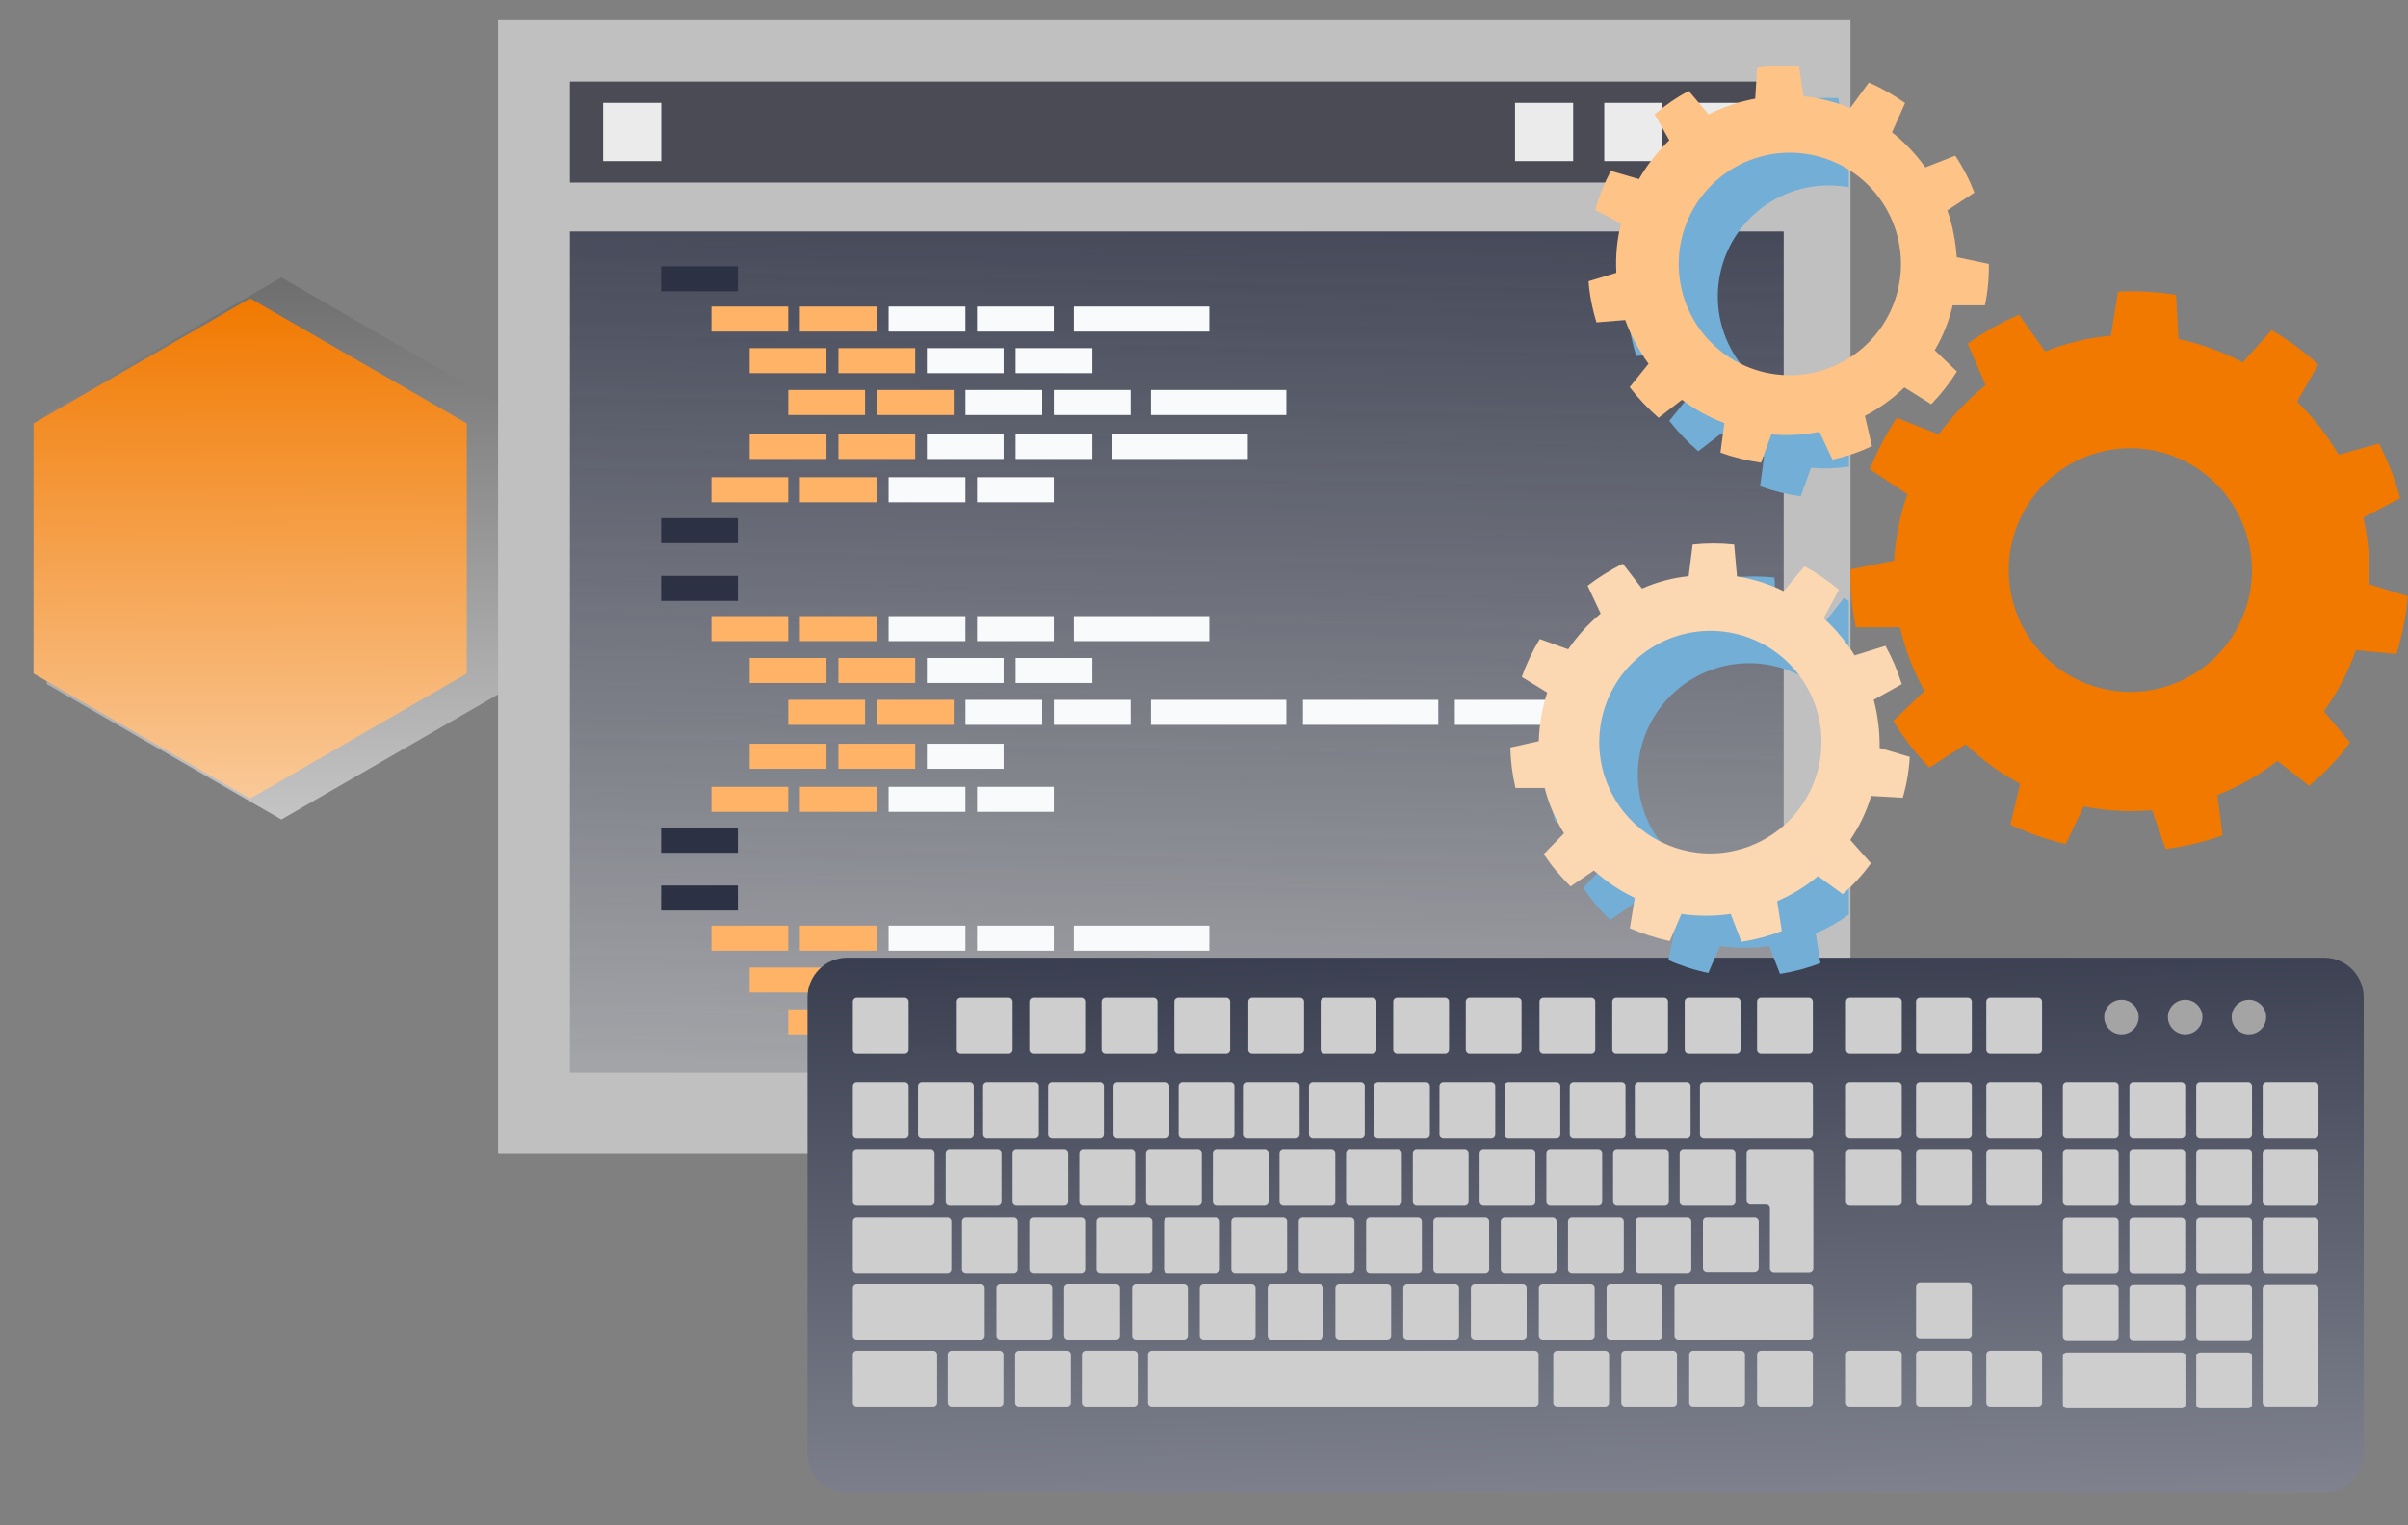 <svg width="60" height="38" viewBox="0 0 60 38" fill="none" xmlns="http://www.w3.org/2000/svg">
<rect x="0" y="0" width="60" height="38" fill="#808080" stroke="none"/>
<path d="M7.011 6.913L12.858 10.289V17.041L7.011 20.416L1.164 17.041V10.289L7.011 6.913Z" fill="url(#paint0_linear_5571_729)"/>
<path d="M6.232 7.432L11.63 10.548V16.78L6.232 19.896L0.835 16.78V10.548L6.232 7.432Z" fill="url(#paint1_linear_5571_729)"/>
<path d="M46.108 0.5H12.41V28.741H46.108V0.5Z" fill="#C0C0C0"/>
<path d="M44.444 5.767H14.201V26.726H44.444V5.767Z" fill="url(#paint2_linear_5571_729)"/>
<path d="M44.444 2.031H14.201V4.548H44.444V2.031Z" fill="#4B4B55"/>
<path d="M18.386 6.635H16.473V7.258H18.386V6.635Z" fill="#2C3144"/>
<path d="M18.386 12.908H16.473V13.531H18.386V12.908Z" fill="#2C3144"/>
<path d="M19.64 7.637H17.727V8.26H19.64V7.637Z" fill="#FFB366"/>
<path d="M21.843 7.637H19.93V8.26H21.843V7.637Z" fill="#FFB366"/>
<path d="M24.054 7.637H22.141V8.26H24.054V7.637Z" fill="#F9FAFB"/>
<path d="M26.257 7.637H24.344V8.26H26.257V7.637Z" fill="#F9FAFB"/>
<path d="M30.131 7.637H26.758V8.26H30.131V7.637Z" fill="#F9FAFB"/>
<path d="M20.593 8.673H18.68V9.296H20.593V8.673Z" fill="#FFB366"/>
<path d="M22.804 8.673H20.891V9.296H22.804V8.673Z" fill="#FFB366"/>
<path d="M25.007 8.673H23.094V9.296H25.007V8.673Z" fill="#F9FAFB"/>
<path d="M27.218 8.673H25.305V9.296H27.218V8.673Z" fill="#F9FAFB"/>
<path d="M20.593 10.81H18.68V11.434H20.593V10.81Z" fill="#FFB366"/>
<path d="M22.804 10.81H20.891V11.434H22.804V10.81Z" fill="#FFB366"/>
<path d="M25.007 10.81H23.094V11.434H25.007V10.81Z" fill="#F9FAFB"/>
<path d="M27.218 10.81H25.305V11.434H27.218V10.81Z" fill="#F9FAFB"/>
<path d="M31.09 10.81H27.717V11.434H31.09V10.81Z" fill="#F9FAFB"/>
<path d="M19.64 11.889H17.727V12.512H19.64V11.889Z" fill="#FFB366"/>
<path d="M21.843 11.889H19.93V12.512H21.843V11.889Z" fill="#FFB366"/>
<path d="M24.054 11.889H22.141V12.512H24.054V11.889Z" fill="#F9FAFB"/>
<path d="M26.257 11.889H24.344V12.512H26.257V11.889Z" fill="#F9FAFB"/>
<path d="M21.554 9.716H19.641V10.339H21.554V9.716Z" fill="#FFB366"/>
<path d="M23.763 9.716H21.85V10.339H23.763V9.716Z" fill="#FFB366"/>
<path d="M25.968 9.716H24.055V10.339H25.968V9.716Z" fill="#F9FAFB"/>
<path d="M28.171 9.716H26.258V10.339H28.171V9.716Z" fill="#F9FAFB"/>
<path d="M32.051 9.716H28.678V10.339H32.051V9.716Z" fill="#F9FAFB"/>
<path d="M18.386 14.347H16.473V14.97H18.386V14.347Z" fill="#2C3144"/>
<path d="M18.386 20.621H16.473V21.244H18.386V20.621Z" fill="#2C3144"/>
<path d="M19.64 15.349H17.727V15.972H19.64V15.349Z" fill="#FFB366"/>
<path d="M21.843 15.349H19.93V15.972H21.843V15.349Z" fill="#FFB366"/>
<path d="M24.054 15.349H22.141V15.972H24.054V15.349Z" fill="#F9FAFB"/>
<path d="M26.257 15.349H24.344V15.972H26.257V15.349Z" fill="#F9FAFB"/>
<path d="M30.131 15.349H26.758V15.972H30.131V15.349Z" fill="#F9FAFB"/>
<path d="M20.593 16.392H18.68V17.015H20.593V16.392Z" fill="#FFB366"/>
<path d="M22.804 16.392H20.891V17.015H22.804V16.392Z" fill="#FFB366"/>
<path d="M25.007 16.392H23.094V17.015H25.007V16.392Z" fill="#F9FAFB"/>
<path d="M27.218 16.392H25.305V17.015H27.218V16.392Z" fill="#F9FAFB"/>
<path d="M20.593 18.529H18.68V19.153H20.593V18.529Z" fill="#FFB366"/>
<path d="M22.804 18.529H20.891V19.153H22.804V18.529Z" fill="#FFB366"/>
<path d="M25.007 18.529H23.094V19.153H25.007V18.529Z" fill="#F9FAFB"/>
<path d="M19.64 19.602H17.727V20.225H19.64V19.602Z" fill="#FFB366"/>
<path d="M21.843 19.602H19.93V20.225H21.843V19.602Z" fill="#FFB366"/>
<path d="M24.054 19.602H22.141V20.225H24.054V19.602Z" fill="#F9FAFB"/>
<path d="M26.257 19.602H24.344V20.225H26.257V19.602Z" fill="#F9FAFB"/>
<path d="M21.554 17.435H19.641V18.058H21.554V17.435Z" fill="#FFB366"/>
<path d="M23.763 17.435H21.85V18.058H23.763V17.435Z" fill="#FFB366"/>
<path d="M25.968 17.435H24.055V18.058H25.968V17.435Z" fill="#F9FAFB"/>
<path d="M28.171 17.435H26.258V18.058H28.171V17.435Z" fill="#F9FAFB"/>
<path d="M32.051 17.435H28.678V18.058H32.051V17.435Z" fill="#F9FAFB"/>
<path d="M18.386 22.06H16.473V22.683H18.386V22.06Z" fill="#2C3144"/>
<path d="M19.64 23.061H17.727V23.685H19.64V23.061Z" fill="#FFB366"/>
<path d="M21.843 23.061H19.93V23.685H21.843V23.061Z" fill="#FFB366"/>
<path d="M24.054 23.061H22.141V23.685H24.054V23.061Z" fill="#F9FAFB"/>
<path d="M26.257 23.061H24.344V23.685H26.257V23.061Z" fill="#F9FAFB"/>
<path d="M30.131 23.061H26.758V23.685H30.131V23.061Z" fill="#F9FAFB"/>
<path d="M20.593 24.104H18.68V24.727H20.593V24.104Z" fill="#FFB366"/>
<path d="M22.804 24.104H20.891V24.727H22.804V24.104Z" fill="#F9FA31"/>
<path d="M25.007 24.104H23.094V24.727H25.007V24.104Z" fill="#F9FAFB"/>
<path d="M21.554 25.146H19.641V25.77H21.554V25.146Z" fill="#FFB366"/>
<path d="M23.763 25.146H21.85V25.77H23.763V25.146Z" fill="#F9FA31"/>
<path d="M25.968 25.146H24.055V25.77H25.968V25.146Z" fill="#F9FAFB"/>
<path d="M28.171 25.146H26.258V25.77H28.171V25.146Z" fill="#F9FAFB"/>
<path d="M32.051 25.146H28.678V25.77H32.051V25.146Z" fill="#F9FAFB"/>
<path d="M35.838 17.435H32.465V18.058H35.838V17.435Z" fill="#F9FAFB"/>
<path d="M39.623 17.435H36.25V18.058H39.623V17.435Z" fill="#F9FAFB"/>
<path d="M43.636 2.562H42.188V4.013H43.636V2.562Z" fill="#EBEBEB"/>
<path d="M41.421 2.562H39.973V4.013H41.421V2.562Z" fill="#EBEBEB"/>
<path d="M39.198 2.562H37.75V4.013H39.198V2.562Z" fill="#EBEBEB"/>
<path d="M16.476 2.562H15.027V4.013H16.476V2.562Z" fill="#EBEBEB"/>
<path d="M57.908 23.859H21.11C20.564 23.859 20.121 24.303 20.121 24.85V36.197C20.121 36.744 20.564 37.188 21.11 37.188H57.908C58.454 37.188 58.896 36.744 58.896 36.197V24.85C58.896 24.303 58.454 23.859 57.908 23.859Z" fill="url(#paint3_linear_5571_729)"/>
<path d="M22.541 24.855H21.349C21.294 24.855 21.25 24.9 21.25 24.954V26.149C21.25 26.203 21.294 26.248 21.349 26.248H22.541C22.596 26.248 22.64 26.203 22.64 26.149V24.954C22.64 24.9 22.596 24.855 22.541 24.855Z" fill="#CECECE"/>
<path d="M22.541 26.958H21.349C21.294 26.958 21.25 27.002 21.25 27.057V28.251C21.25 28.306 21.294 28.35 21.349 28.35H22.541C22.596 28.35 22.64 28.306 22.64 28.251V27.057C22.64 27.002 22.596 26.958 22.541 26.958Z" fill="#CECECE"/>
<path d="M24.164 26.958H22.972C22.917 26.958 22.873 27.002 22.873 27.057V28.251C22.873 28.306 22.917 28.35 22.972 28.35H24.164C24.219 28.35 24.263 28.306 24.263 28.251V27.057C24.263 27.002 24.219 26.958 24.164 26.958Z" fill="#CECECE"/>
<path d="M25.787 26.958H24.595C24.54 26.958 24.496 27.002 24.496 27.057V28.251C24.496 28.306 24.54 28.35 24.595 28.35H25.787C25.842 28.35 25.886 28.306 25.886 28.251V27.057C25.886 27.002 25.842 26.958 25.787 26.958Z" fill="#CECECE"/>
<path d="M27.408 26.958H26.216C26.162 26.958 26.117 27.002 26.117 27.057V28.251C26.117 28.306 26.162 28.35 26.216 28.35H27.408C27.463 28.35 27.507 28.306 27.507 28.251V27.057C27.507 27.002 27.463 26.958 27.408 26.958Z" fill="#CECECE"/>
<path d="M29.037 26.958H27.845C27.79 26.958 27.746 27.002 27.746 27.057V28.251C27.746 28.306 27.79 28.35 27.845 28.35H29.037C29.092 28.35 29.136 28.306 29.136 28.251V27.057C29.136 27.002 29.092 26.958 29.037 26.958Z" fill="#CECECE"/>
<path d="M30.658 26.958H29.466C29.412 26.958 29.367 27.002 29.367 27.057V28.251C29.367 28.306 29.412 28.35 29.466 28.35H30.658C30.713 28.35 30.757 28.306 30.757 28.251V27.057C30.757 27.002 30.713 26.958 30.658 26.958Z" fill="#CECECE"/>
<path d="M32.283 26.958H31.091C31.037 26.958 30.992 27.002 30.992 27.057V28.251C30.992 28.306 31.037 28.35 31.091 28.35H32.283C32.338 28.35 32.382 28.306 32.382 28.251V27.057C32.382 27.002 32.338 26.958 32.283 26.958Z" fill="#CECECE"/>
<path d="M33.906 26.958H32.714C32.66 26.958 32.615 27.002 32.615 27.057V28.251C32.615 28.306 32.66 28.35 32.714 28.35H33.906C33.961 28.35 34.005 28.306 34.005 28.251V27.057C34.005 27.002 33.961 26.958 33.906 26.958Z" fill="#CECECE"/>
<path d="M35.529 26.958H34.337C34.282 26.958 34.238 27.002 34.238 27.057V28.251C34.238 28.306 34.282 28.35 34.337 28.35H35.529C35.584 28.35 35.628 28.306 35.628 28.251V27.057C35.628 27.002 35.584 26.958 35.529 26.958Z" fill="#CECECE"/>
<path d="M37.158 26.958H35.966C35.911 26.958 35.867 27.002 35.867 27.057V28.251C35.867 28.306 35.911 28.35 35.966 28.35H37.158C37.213 28.35 37.257 28.306 37.257 28.251V27.057C37.257 27.002 37.213 26.958 37.158 26.958Z" fill="#CECECE"/>
<path d="M38.779 26.958H37.587C37.532 26.958 37.488 27.002 37.488 27.057V28.251C37.488 28.306 37.532 28.35 37.587 28.35H38.779C38.834 28.35 38.878 28.306 38.878 28.251V27.057C38.878 27.002 38.834 26.958 38.779 26.958Z" fill="#CECECE"/>
<path d="M40.404 26.958H39.212C39.157 26.958 39.113 27.002 39.113 27.057V28.251C39.113 28.306 39.157 28.35 39.212 28.35H40.404C40.459 28.35 40.503 28.306 40.503 28.251V27.057C40.503 27.002 40.459 26.958 40.404 26.958Z" fill="#CECECE"/>
<path d="M42.026 26.958H40.833C40.779 26.958 40.734 27.002 40.734 27.057V28.251C40.734 28.306 40.779 28.35 40.833 28.35H42.026C42.08 28.35 42.124 28.306 42.124 28.251V27.057C42.124 27.002 42.08 26.958 42.026 26.958Z" fill="#CECECE"/>
<path d="M45.074 26.958H42.456C42.402 26.958 42.357 27.002 42.357 27.057V28.251C42.357 28.306 42.402 28.35 42.456 28.35H45.074C45.128 28.35 45.172 28.306 45.172 28.251V27.057C45.172 27.002 45.128 26.958 45.074 26.958Z" fill="#CECECE"/>
<path d="M23.187 28.641H21.349C21.294 28.641 21.25 28.685 21.25 28.74V29.934C21.25 29.988 21.294 30.033 21.349 30.033H23.187C23.241 30.033 23.286 29.988 23.286 29.934V28.74C23.286 28.685 23.241 28.641 23.187 28.641Z" fill="#CECECE"/>
<path d="M23.605 30.32H21.349C21.294 30.32 21.25 30.365 21.25 30.419V31.613C21.25 31.668 21.294 31.712 21.349 31.712H23.605C23.66 31.712 23.704 31.668 23.704 31.613V30.419C23.704 30.365 23.66 30.32 23.605 30.32Z" fill="#CECECE"/>
<path d="M24.437 31.992H21.349C21.294 31.992 21.25 32.036 21.25 32.091V33.285C21.25 33.34 21.294 33.384 21.349 33.384H24.437C24.492 33.384 24.536 33.34 24.536 33.285V32.091C24.536 32.036 24.492 31.992 24.437 31.992Z" fill="#CECECE"/>
<path d="M23.251 33.647H21.349C21.294 33.647 21.25 33.691 21.25 33.745V34.94C21.25 34.994 21.294 35.039 21.349 35.039H23.251C23.305 35.039 23.35 34.994 23.35 34.94V33.745C23.35 33.691 23.305 33.647 23.251 33.647Z" fill="#CECECE"/>
<path d="M24.856 28.641H23.663C23.609 28.641 23.564 28.685 23.564 28.74V29.934C23.564 29.988 23.609 30.033 23.663 30.033H24.856C24.91 30.033 24.954 29.988 24.954 29.934V28.74C24.954 28.685 24.91 28.641 24.856 28.641Z" fill="#CECECE"/>
<path d="M25.26 30.32H24.068C24.013 30.32 23.969 30.365 23.969 30.419V31.613C23.969 31.668 24.013 31.712 24.068 31.712H25.26C25.314 31.712 25.359 31.668 25.359 31.613V30.419C25.359 30.365 25.314 30.32 25.26 30.32Z" fill="#CECECE"/>
<path d="M26.94 30.32H25.747C25.693 30.32 25.648 30.365 25.648 30.419V31.613C25.648 31.668 25.693 31.712 25.747 31.712H26.94C26.994 31.712 27.038 31.668 27.038 31.613V30.419C27.038 30.365 26.994 30.32 26.94 30.32Z" fill="#CECECE"/>
<path d="M26.119 31.992H24.927C24.872 31.992 24.828 32.036 24.828 32.091V33.285C24.828 33.34 24.872 33.384 24.927 33.384H26.119C26.174 33.384 26.218 33.34 26.218 33.285V32.091C26.218 32.036 26.174 31.992 26.119 31.992Z" fill="#CECECE"/>
<path d="M24.904 33.647H23.712C23.657 33.647 23.613 33.691 23.613 33.745V34.94C23.613 34.994 23.657 35.039 23.712 35.039H24.904C24.959 35.039 25.003 34.994 25.003 34.94V33.745C25.003 33.691 24.959 33.647 24.904 33.647Z" fill="#CECECE"/>
<path d="M26.584 33.647H25.392C25.337 33.647 25.293 33.691 25.293 33.745V34.94C25.293 34.994 25.337 35.039 25.392 35.039H26.584C26.639 35.039 26.683 34.994 26.683 34.94V33.745C26.683 33.691 26.639 33.647 26.584 33.647Z" fill="#CECECE"/>
<path d="M28.248 33.647H27.056C27.001 33.647 26.957 33.691 26.957 33.745V34.94C26.957 34.994 27.001 35.039 27.056 35.039H28.248C28.303 35.039 28.347 34.994 28.347 34.94V33.745C28.347 33.691 28.303 33.647 28.248 33.647Z" fill="#CECECE"/>
<path d="M38.239 33.647H28.7C28.646 33.647 28.602 33.691 28.602 33.745V34.94C28.602 34.994 28.646 35.039 28.7 35.039H38.239C38.293 35.039 38.337 34.994 38.337 34.94V33.745C38.337 33.691 38.293 33.647 38.239 33.647Z" fill="#CECECE"/>
<path d="M27.807 31.992H26.614C26.56 31.992 26.516 32.036 26.516 32.091V33.285C26.516 33.34 26.56 33.384 26.614 33.384H27.807C27.861 33.384 27.906 33.34 27.906 33.285V32.091C27.906 32.036 27.861 31.992 27.807 31.992Z" fill="#CECECE"/>
<path d="M29.498 31.992H28.306C28.251 31.992 28.207 32.036 28.207 32.091V33.285C28.207 33.34 28.251 33.384 28.306 33.384H29.498C29.553 33.384 29.597 33.34 29.597 33.285V32.091C29.597 32.036 29.553 31.992 29.498 31.992Z" fill="#CECECE"/>
<path d="M31.184 31.992H29.991C29.937 31.992 29.893 32.036 29.893 32.091V33.285C29.893 33.34 29.937 33.384 29.991 33.384H31.184C31.238 33.384 31.283 33.34 31.283 33.285V32.091C31.283 32.036 31.238 31.992 31.184 31.992Z" fill="#CECECE"/>
<path d="M32.877 31.992H31.685C31.63 31.992 31.586 32.036 31.586 32.091V33.285C31.586 33.34 31.63 33.384 31.685 33.384H32.877C32.932 33.384 32.976 33.34 32.976 33.285V32.091C32.976 32.036 32.932 31.992 32.877 31.992Z" fill="#CECECE"/>
<path d="M34.565 31.992H33.372C33.318 31.992 33.273 32.036 33.273 32.091V33.285C33.273 33.34 33.318 33.384 33.372 33.384H34.565C34.619 33.384 34.663 33.34 34.663 33.285V32.091C34.663 32.036 34.619 31.992 34.565 31.992Z" fill="#CECECE"/>
<path d="M36.256 31.992H35.064C35.009 31.992 34.965 32.036 34.965 32.091V33.285C34.965 33.34 35.009 33.384 35.064 33.384H36.256C36.311 33.384 36.355 33.34 36.355 33.285V32.091C36.355 32.036 36.311 31.992 36.256 31.992Z" fill="#CECECE"/>
<path d="M37.941 31.992H36.749C36.695 31.992 36.65 32.036 36.65 32.091V33.285C36.65 33.34 36.695 33.384 36.749 33.384H37.941C37.996 33.384 38.04 33.34 38.04 33.285V32.091C38.04 32.036 37.996 31.992 37.941 31.992Z" fill="#CECECE"/>
<path d="M39.635 31.992H38.443C38.388 31.992 38.344 32.036 38.344 32.091V33.285C38.344 33.34 38.388 33.384 38.443 33.384H39.635C39.69 33.384 39.734 33.34 39.734 33.285V32.091C39.734 32.036 39.69 31.992 39.635 31.992Z" fill="#CECECE"/>
<path d="M39.994 33.647H38.802C38.747 33.647 38.703 33.691 38.703 33.745V34.94C38.703 34.994 38.747 35.039 38.802 35.039H39.994C40.049 35.039 40.093 34.994 40.093 34.94V33.745C40.093 33.691 40.049 33.647 39.994 33.647Z" fill="#CECECE"/>
<path d="M41.688 33.647H40.495C40.441 33.647 40.397 33.691 40.397 33.745V34.94C40.397 34.994 40.441 35.039 40.495 35.039H41.688C41.742 35.039 41.786 34.994 41.786 34.94V33.745C41.786 33.691 41.742 33.647 41.688 33.647Z" fill="#CECECE"/>
<path d="M43.381 33.647H42.189C42.134 33.647 42.09 33.691 42.09 33.745V34.94C42.09 34.994 42.134 35.039 42.189 35.039H43.381C43.436 35.039 43.48 34.994 43.48 34.94V33.745C43.48 33.691 43.436 33.647 43.381 33.647Z" fill="#CECECE"/>
<path d="M45.072 33.647H43.88C43.825 33.647 43.781 33.691 43.781 33.745V34.94C43.781 34.994 43.825 35.039 43.88 35.039H45.072C45.127 35.039 45.171 34.994 45.171 34.94V33.745C45.171 33.691 45.127 33.647 45.072 33.647Z" fill="#CECECE"/>
<path d="M41.322 31.992H40.13C40.075 31.992 40.031 32.036 40.031 32.091V33.285C40.031 33.34 40.075 33.384 40.13 33.384H41.322C41.377 33.384 41.421 33.34 41.421 33.285V32.091C41.421 32.036 41.377 31.992 41.322 31.992Z" fill="#CECECE"/>
<path d="M45.078 31.992H41.822C41.767 31.992 41.723 32.036 41.723 32.091V33.285C41.723 33.34 41.767 33.384 41.822 33.384H45.078C45.133 33.384 45.177 33.34 45.177 33.285V32.091C45.177 32.036 45.133 31.992 45.078 31.992Z" fill="#CECECE"/>
<path d="M28.613 30.32H27.421C27.366 30.32 27.322 30.365 27.322 30.419V31.613C27.322 31.668 27.366 31.712 27.421 31.712H28.613C28.668 31.712 28.712 31.668 28.712 31.613V30.419C28.712 30.365 28.668 30.32 28.613 30.32Z" fill="#CECECE"/>
<path d="M30.295 30.32H29.103C29.048 30.32 29.004 30.365 29.004 30.419V31.613C29.004 31.668 29.048 31.712 29.103 31.712H30.295C30.35 31.712 30.394 31.668 30.394 31.613V30.419C30.394 30.365 30.35 30.32 30.295 30.32Z" fill="#CECECE"/>
<path d="M31.971 30.32H30.779C30.724 30.32 30.68 30.365 30.68 30.419V31.613C30.68 31.668 30.724 31.712 30.779 31.712H31.971C32.025 31.712 32.07 31.668 32.07 31.613V30.419C32.07 30.365 32.025 30.32 31.971 30.32Z" fill="#CECECE"/>
<path d="M33.651 30.32H32.458C32.404 30.32 32.359 30.365 32.359 30.419V31.613C32.359 31.668 32.404 31.712 32.458 31.712H33.651C33.705 31.712 33.749 31.668 33.749 31.613V30.419C33.749 30.365 33.705 30.32 33.651 30.32Z" fill="#CECECE"/>
<path d="M35.33 30.32H34.138C34.083 30.32 34.039 30.365 34.039 30.419V31.613C34.039 31.668 34.083 31.712 34.138 31.712H35.33C35.385 31.712 35.429 31.668 35.429 31.613V30.419C35.429 30.365 35.385 30.32 35.33 30.32Z" fill="#CECECE"/>
<path d="M37.006 30.32H35.814C35.759 30.32 35.715 30.365 35.715 30.419V31.613C35.715 31.668 35.759 31.712 35.814 31.712H37.006C37.061 31.712 37.105 31.668 37.105 31.613V30.419C37.105 30.365 37.061 30.32 37.006 30.32Z" fill="#CECECE"/>
<path d="M38.686 30.32H37.493C37.439 30.32 37.395 30.365 37.395 30.419V31.613C37.395 31.668 37.439 31.712 37.493 31.712H38.686C38.74 31.712 38.785 31.668 38.785 31.613V30.419C38.785 30.365 38.74 30.32 38.686 30.32Z" fill="#CECECE"/>
<path d="M40.361 30.32H39.169C39.115 30.32 39.07 30.365 39.07 30.419V31.613C39.07 31.668 39.115 31.712 39.169 31.712H40.361C40.416 31.712 40.46 31.668 40.46 31.613V30.419C40.46 30.365 40.416 30.32 40.361 30.32Z" fill="#CECECE"/>
<path d="M42.043 30.32H40.851C40.796 30.32 40.752 30.365 40.752 30.419V31.613C40.752 31.668 40.796 31.712 40.851 31.712H42.043C42.098 31.712 42.142 31.668 42.142 31.613V30.419C42.142 30.365 42.098 30.32 42.043 30.32Z" fill="#CECECE"/>
<path d="M26.52 28.641H25.327C25.273 28.641 25.229 28.685 25.229 28.74V29.934C25.229 29.988 25.273 30.033 25.327 30.033H26.52C26.574 30.033 26.619 29.988 26.619 29.934V28.74C26.619 28.685 26.574 28.641 26.52 28.641Z" fill="#CECECE"/>
<path d="M28.184 28.641H26.991C26.937 28.641 26.893 28.685 26.893 28.74V29.934C26.893 29.988 26.937 30.033 26.991 30.033H28.184C28.238 30.033 28.283 29.988 28.283 29.934V28.74C28.283 28.685 28.238 28.641 28.184 28.641Z" fill="#CECECE"/>
<path d="M29.846 28.641H28.654C28.599 28.641 28.555 28.685 28.555 28.74V29.934C28.555 29.988 28.599 30.033 28.654 30.033H29.846C29.9 30.033 29.945 29.988 29.945 29.934V28.74C29.945 28.685 29.9 28.641 29.846 28.641Z" fill="#CECECE"/>
<path d="M31.51 28.641H30.318C30.263 28.641 30.219 28.685 30.219 28.74V29.934C30.219 29.988 30.263 30.033 30.318 30.033H31.51C31.564 30.033 31.609 29.988 31.609 29.934V28.74C31.609 28.685 31.564 28.641 31.51 28.641Z" fill="#CECECE"/>
<path d="M33.172 28.641H31.98C31.925 28.641 31.881 28.685 31.881 28.74V29.934C31.881 29.988 31.925 30.033 31.98 30.033H33.172C33.227 30.033 33.271 29.988 33.271 29.934V28.74C33.271 28.685 33.227 28.641 33.172 28.641Z" fill="#CECECE"/>
<path d="M34.83 28.641H33.638C33.583 28.641 33.539 28.685 33.539 28.74V29.934C33.539 29.988 33.583 30.033 33.638 30.033H34.83C34.885 30.033 34.929 29.988 34.929 29.934V28.74C34.929 28.685 34.885 28.641 34.83 28.641Z" fill="#CECECE"/>
<path d="M36.494 28.641H35.302C35.247 28.641 35.203 28.685 35.203 28.74V29.934C35.203 29.988 35.247 30.033 35.302 30.033H36.494C36.549 30.033 36.593 29.988 36.593 29.934V28.74C36.593 28.685 36.549 28.641 36.494 28.641Z" fill="#CECECE"/>
<path d="M38.158 28.641H36.966C36.911 28.641 36.867 28.685 36.867 28.74V29.934C36.867 29.988 36.911 30.033 36.966 30.033H38.158C38.213 30.033 38.257 29.988 38.257 29.934V28.74C38.257 28.685 38.213 28.641 38.158 28.641Z" fill="#CECECE"/>
<path d="M39.822 28.641H38.63C38.575 28.641 38.531 28.685 38.531 28.74V29.934C38.531 29.988 38.575 30.033 38.63 30.033H39.822C39.877 30.033 39.921 29.988 39.921 29.934V28.74C39.921 28.685 39.877 28.641 39.822 28.641Z" fill="#CECECE"/>
<path d="M41.484 28.641H40.292C40.238 28.641 40.193 28.685 40.193 28.74V29.934C40.193 29.988 40.238 30.033 40.292 30.033H41.484C41.539 30.033 41.583 29.988 41.583 29.934V28.74C41.583 28.685 41.539 28.641 41.484 28.641Z" fill="#CECECE"/>
<path d="M43.143 28.641H41.95C41.896 28.641 41.852 28.685 41.852 28.74V29.934C41.852 29.988 41.896 30.033 41.95 30.033H43.143C43.197 30.033 43.242 29.988 43.242 29.934V28.74C43.242 28.685 43.197 28.641 43.143 28.641Z" fill="#CECECE"/>
<path d="M43.618 28.641C43.592 28.641 43.567 28.651 43.548 28.67C43.53 28.688 43.52 28.713 43.52 28.74V29.905C43.52 29.931 43.53 29.956 43.548 29.975C43.567 29.993 43.592 30.004 43.618 30.004H44.002C44.016 30.004 44.03 30.006 44.043 30.012C44.056 30.018 44.067 30.026 44.077 30.037C44.086 30.047 44.093 30.059 44.097 30.073C44.101 30.086 44.103 30.101 44.101 30.114V31.594C44.102 31.62 44.113 31.644 44.132 31.663C44.15 31.681 44.174 31.692 44.2 31.693H45.084C45.11 31.692 45.134 31.681 45.152 31.663C45.171 31.644 45.181 31.62 45.183 31.594V28.74C45.181 28.714 45.171 28.689 45.152 28.671C45.134 28.653 45.11 28.642 45.084 28.641H43.618Z" fill="#CECECE"/>
<path d="M43.618 30.32H42.531C42.517 30.32 42.504 30.322 42.492 30.326C42.48 30.331 42.468 30.338 42.459 30.348C42.45 30.357 42.442 30.368 42.438 30.381C42.433 30.393 42.431 30.406 42.432 30.419V31.585C42.432 31.611 42.442 31.636 42.461 31.655C42.479 31.673 42.505 31.684 42.531 31.684H43.723C43.749 31.682 43.773 31.671 43.791 31.653C43.81 31.635 43.821 31.61 43.822 31.585V30.419C43.822 30.393 43.811 30.368 43.793 30.349C43.774 30.331 43.749 30.32 43.723 30.32H43.618Z" fill="#CECECE"/>
<path d="M25.131 24.855H23.939C23.884 24.855 23.84 24.9 23.84 24.954V26.149C23.84 26.203 23.884 26.248 23.939 26.248H25.131C25.186 26.248 25.23 26.203 25.23 26.149V24.954C25.23 24.9 25.186 24.855 25.131 24.855Z" fill="#CECECE"/>
<path d="M26.94 24.855H25.747C25.693 24.855 25.648 24.9 25.648 24.954V26.149C25.648 26.203 25.693 26.248 25.747 26.248H26.94C26.994 26.248 27.038 26.203 27.038 26.149V24.954C27.038 24.9 26.994 24.855 26.94 24.855Z" fill="#CECECE"/>
<path d="M28.74 24.855H27.548C27.494 24.855 27.449 24.9 27.449 24.954V26.149C27.449 26.203 27.494 26.248 27.548 26.248H28.74C28.795 26.248 28.839 26.203 28.839 26.149V24.954C28.839 24.9 28.795 24.855 28.74 24.855Z" fill="#CECECE"/>
<path d="M30.551 24.855H29.359C29.304 24.855 29.26 24.9 29.26 24.954V26.149C29.26 26.203 29.304 26.248 29.359 26.248H30.551C30.605 26.248 30.65 26.203 30.65 26.149V24.954C30.65 24.9 30.605 24.855 30.551 24.855Z" fill="#CECECE"/>
<path d="M32.393 24.855H31.2C31.146 24.855 31.102 24.9 31.102 24.954V26.149C31.102 26.203 31.146 26.248 31.2 26.248H32.393C32.447 26.248 32.492 26.203 32.492 26.149V24.954C32.492 24.9 32.447 24.855 32.393 24.855Z" fill="#CECECE"/>
<path d="M34.197 24.855H33.005C32.95 24.855 32.906 24.9 32.906 24.954V26.149C32.906 26.203 32.95 26.248 33.005 26.248H34.197C34.252 26.248 34.296 26.203 34.296 26.149V24.954C34.296 24.9 34.252 24.855 34.197 24.855Z" fill="#CECECE"/>
<path d="M36.006 24.855H34.814C34.759 24.855 34.715 24.9 34.715 24.954V26.149C34.715 26.203 34.759 26.248 34.814 26.248H36.006C36.061 26.248 36.105 26.203 36.105 26.149V24.954C36.105 24.9 36.061 24.855 36.006 24.855Z" fill="#CECECE"/>
<path d="M37.815 24.855H36.622C36.568 24.855 36.523 24.9 36.523 24.954V26.149C36.523 26.203 36.568 26.248 36.622 26.248H37.815C37.869 26.248 37.913 26.203 37.913 26.149V24.954C37.913 24.9 37.869 24.855 37.815 24.855Z" fill="#CECECE"/>
<path d="M39.651 24.855H38.458C38.404 24.855 38.359 24.9 38.359 24.954V26.149C38.359 26.203 38.404 26.248 38.458 26.248H39.651C39.705 26.248 39.749 26.203 39.749 26.149V24.954C39.749 24.9 39.705 24.855 39.651 24.855Z" fill="#CECECE"/>
<path d="M41.463 24.855H40.271C40.216 24.855 40.172 24.9 40.172 24.954V26.149C40.172 26.203 40.216 26.248 40.271 26.248H41.463C41.518 26.248 41.562 26.203 41.562 26.149V24.954C41.562 24.9 41.518 24.855 41.463 24.855Z" fill="#CECECE"/>
<path d="M43.27 24.855H42.077C42.023 24.855 41.978 24.9 41.978 24.954V26.149C41.978 26.203 42.023 26.248 42.077 26.248H43.27C43.324 26.248 43.368 26.203 43.368 26.149V24.954C43.368 24.9 43.324 24.855 43.27 24.855Z" fill="#CECECE"/>
<path d="M45.072 24.855H43.88C43.825 24.855 43.781 24.9 43.781 24.954V26.149C43.781 26.203 43.825 26.248 43.88 26.248H45.072C45.127 26.248 45.171 26.203 45.171 26.149V24.954C45.171 24.9 45.127 24.855 45.072 24.855Z" fill="#CECECE"/>
<path d="M47.287 24.855H46.095C46.04 24.855 45.996 24.9 45.996 24.954V26.149C45.996 26.203 46.04 26.248 46.095 26.248H47.287C47.342 26.248 47.386 26.203 47.386 26.149V24.954C47.386 24.9 47.342 24.855 47.287 24.855Z" fill="#CECECE"/>
<path d="M49.033 24.855H47.841C47.786 24.855 47.742 24.9 47.742 24.954V26.149C47.742 26.203 47.786 26.248 47.841 26.248H49.033C49.088 26.248 49.132 26.203 49.132 26.149V24.954C49.132 24.9 49.088 24.855 49.033 24.855Z" fill="#CECECE"/>
<path d="M50.783 24.855H49.591C49.536 24.855 49.492 24.9 49.492 24.954V26.149C49.492 26.203 49.536 26.248 49.591 26.248H50.783C50.838 26.248 50.882 26.203 50.882 26.149V24.954C50.882 24.9 50.838 24.855 50.783 24.855Z" fill="#CECECE"/>
<path d="M47.287 26.958H46.095C46.04 26.958 45.996 27.002 45.996 27.057V28.251C45.996 28.306 46.04 28.35 46.095 28.35H47.287C47.342 28.35 47.386 28.306 47.386 28.251V27.057C47.386 27.002 47.342 26.958 47.287 26.958Z" fill="#CECECE"/>
<path d="M49.033 26.958H47.841C47.786 26.958 47.742 27.002 47.742 27.057V28.251C47.742 28.306 47.786 28.35 47.841 28.35H49.033C49.088 28.35 49.132 28.306 49.132 28.251V27.057C49.132 27.002 49.088 26.958 49.033 26.958Z" fill="#CECECE"/>
<path d="M50.783 26.958H49.591C49.536 26.958 49.492 27.002 49.492 27.057V28.251C49.492 28.306 49.536 28.35 49.591 28.35H50.783C50.838 28.35 50.882 28.306 50.882 28.251V27.057C50.882 27.002 50.838 26.958 50.783 26.958Z" fill="#CECECE"/>
<path d="M52.691 26.958H51.499C51.445 26.958 51.4 27.002 51.4 27.057V28.251C51.4 28.306 51.445 28.35 51.499 28.35H52.691C52.746 28.35 52.79 28.306 52.79 28.251V27.057C52.79 27.002 52.746 26.958 52.691 26.958Z" fill="#CECECE"/>
<path d="M54.35 26.958H53.157C53.103 26.958 53.059 27.002 53.059 27.057V28.251C53.059 28.306 53.103 28.35 53.157 28.35H54.35C54.404 28.35 54.449 28.306 54.449 28.251V27.057C54.449 27.002 54.404 26.958 54.35 26.958Z" fill="#CECECE"/>
<path d="M56.014 26.958H54.822C54.767 26.958 54.723 27.002 54.723 27.057V28.251C54.723 28.306 54.767 28.35 54.822 28.35H56.014C56.068 28.35 56.113 28.306 56.113 28.251V27.057C56.113 27.002 56.068 26.958 56.014 26.958Z" fill="#CECECE"/>
<path d="M57.67 26.958H56.478C56.423 26.958 56.379 27.002 56.379 27.057V28.251C56.379 28.306 56.423 28.35 56.478 28.35H57.67C57.725 28.35 57.769 28.306 57.769 28.251V27.057C57.769 27.002 57.725 26.958 57.67 26.958Z" fill="#CECECE"/>
<path d="M52.691 28.641H51.499C51.445 28.641 51.4 28.685 51.4 28.74V29.934C51.4 29.988 51.445 30.033 51.499 30.033H52.691C52.746 30.033 52.79 29.988 52.79 29.934V28.74C52.79 28.685 52.746 28.641 52.691 28.641Z" fill="#CECECE"/>
<path d="M54.35 28.641H53.157C53.103 28.641 53.059 28.685 53.059 28.74V29.934C53.059 29.988 53.103 30.033 53.157 30.033H54.35C54.404 30.033 54.449 29.988 54.449 29.934V28.74C54.449 28.685 54.404 28.641 54.35 28.641Z" fill="#CECECE"/>
<path d="M56.014 28.641H54.822C54.767 28.641 54.723 28.685 54.723 28.74V29.934C54.723 29.988 54.767 30.033 54.822 30.033H56.014C56.068 30.033 56.113 29.988 56.113 29.934V28.74C56.113 28.685 56.068 28.641 56.014 28.641Z" fill="#CECECE"/>
<path d="M57.67 28.641H56.478C56.423 28.641 56.379 28.685 56.379 28.74V29.934C56.379 29.988 56.423 30.033 56.478 30.033H57.67C57.725 30.033 57.769 29.988 57.769 29.934V28.74C57.769 28.685 57.725 28.641 57.67 28.641Z" fill="#CECECE"/>
<path d="M52.691 30.325H51.499C51.445 30.325 51.4 30.369 51.4 30.424V31.618C51.4 31.673 51.445 31.717 51.499 31.717H52.691C52.746 31.717 52.79 31.673 52.79 31.618V30.424C52.79 30.369 52.746 30.325 52.691 30.325Z" fill="#CECECE"/>
<path d="M54.35 30.325H53.157C53.103 30.325 53.059 30.369 53.059 30.424V31.618C53.059 31.673 53.103 31.717 53.157 31.717H54.35C54.404 31.717 54.449 31.673 54.449 31.618V30.424C54.449 30.369 54.404 30.325 54.35 30.325Z" fill="#CECECE"/>
<path d="M56.014 30.325H54.822C54.767 30.325 54.723 30.369 54.723 30.424V31.618C54.723 31.673 54.767 31.717 54.822 31.717H56.014C56.068 31.717 56.113 31.673 56.113 31.618V30.424C56.113 30.369 56.068 30.325 56.014 30.325Z" fill="#CECECE"/>
<path d="M57.67 30.325H56.478C56.423 30.325 56.379 30.369 56.379 30.424V31.618C56.379 31.673 56.423 31.717 56.478 31.717H57.67C57.725 31.717 57.769 31.673 57.769 31.618V30.424C57.769 30.369 57.725 30.325 57.67 30.325Z" fill="#CECECE"/>
<path d="M52.691 32.008H51.499C51.445 32.008 51.4 32.052 51.4 32.107V33.301C51.4 33.356 51.445 33.4 51.499 33.4H52.691C52.746 33.4 52.79 33.356 52.79 33.301V32.107C52.79 32.052 52.746 32.008 52.691 32.008Z" fill="#CECECE"/>
<path d="M54.35 32.008H53.157C53.103 32.008 53.059 32.052 53.059 32.107V33.301C53.059 33.356 53.103 33.4 53.157 33.4H54.35C54.404 33.4 54.449 33.356 54.449 33.301V32.107C54.449 32.052 54.404 32.008 54.35 32.008Z" fill="#CECECE"/>
<path d="M56.014 32.008H54.822C54.767 32.008 54.723 32.052 54.723 32.107V33.301C54.723 33.356 54.767 33.4 54.822 33.4H56.014C56.068 33.4 56.113 33.356 56.113 33.301V32.107C56.113 32.052 56.068 32.008 56.014 32.008Z" fill="#CECECE"/>
<path d="M57.67 32.008H56.478C56.423 32.008 56.379 32.052 56.379 32.107V34.938C56.379 34.993 56.423 35.037 56.478 35.037H57.67C57.725 35.037 57.769 34.993 57.769 34.938V32.107C57.769 32.052 57.725 32.008 57.67 32.008Z" fill="#CECECE"/>
<path d="M54.355 33.692H51.499C51.445 33.692 51.4 33.737 51.4 33.791V34.986C51.4 35.04 51.445 35.085 51.499 35.085H54.355C54.41 35.085 54.454 35.04 54.454 34.986V33.791C54.454 33.737 54.41 33.692 54.355 33.692Z" fill="#CECECE"/>
<path d="M56.014 33.692H54.822C54.767 33.692 54.723 33.737 54.723 33.791V34.986C54.723 35.04 54.767 35.085 54.822 35.085H56.014C56.068 35.085 56.113 35.04 56.113 34.986V33.791C56.113 33.737 56.068 33.692 56.014 33.692Z" fill="#CECECE"/>
<path d="M47.287 28.641H46.095C46.04 28.641 45.996 28.685 45.996 28.74V29.934C45.996 29.988 46.04 30.033 46.095 30.033H47.287C47.342 30.033 47.386 29.988 47.386 29.934V28.74C47.386 28.685 47.342 28.641 47.287 28.641Z" fill="#CECECE"/>
<path d="M49.033 28.641H47.841C47.786 28.641 47.742 28.685 47.742 28.74V29.934C47.742 29.988 47.786 30.033 47.841 30.033H49.033C49.088 30.033 49.132 29.988 49.132 29.934V28.74C49.132 28.685 49.088 28.641 49.033 28.641Z" fill="#CECECE"/>
<path d="M50.783 28.641H49.591C49.536 28.641 49.492 28.685 49.492 28.74V29.934C49.492 29.988 49.536 30.033 49.591 30.033H50.783C50.838 30.033 50.882 29.988 50.882 29.934V28.74C50.882 28.685 50.838 28.641 50.783 28.641Z" fill="#CECECE"/>
<path d="M49.033 31.962H47.841C47.786 31.962 47.742 32.006 47.742 32.061V33.255C47.742 33.31 47.786 33.354 47.841 33.354H49.033C49.088 33.354 49.132 33.31 49.132 33.255V32.061C49.132 32.006 49.088 31.962 49.033 31.962Z" fill="#CECECE"/>
<path d="M47.287 33.647H46.095C46.04 33.647 45.996 33.691 45.996 33.745V34.94C45.996 34.994 46.04 35.039 46.095 35.039H47.287C47.342 35.039 47.386 34.994 47.386 34.94V33.745C47.386 33.691 47.342 33.647 47.287 33.647Z" fill="#CECECE"/>
<path d="M49.033 33.647H47.841C47.786 33.647 47.742 33.691 47.742 33.745V34.94C47.742 34.994 47.786 35.039 47.841 35.039H49.033C49.088 35.039 49.132 34.994 49.132 34.94V33.745C49.132 33.691 49.088 33.647 49.033 33.647Z" fill="#CECECE"/>
<path d="M50.783 33.647H49.591C49.536 33.647 49.492 33.691 49.492 33.745V34.94C49.492 34.994 49.536 35.039 49.591 35.039H50.783C50.838 35.039 50.882 34.994 50.882 34.94V33.745C50.882 33.691 50.838 33.647 50.783 33.647Z" fill="#CECECE"/>
<path d="M53.29 25.339C53.29 25.424 53.265 25.508 53.218 25.579C53.171 25.65 53.103 25.705 53.025 25.738C52.946 25.77 52.86 25.779 52.776 25.762C52.693 25.745 52.616 25.704 52.556 25.644C52.495 25.584 52.455 25.507 52.438 25.423C52.421 25.34 52.43 25.253 52.462 25.174C52.495 25.096 52.55 25.028 52.621 24.981C52.692 24.933 52.775 24.908 52.86 24.908C52.974 24.908 53.084 24.954 53.164 25.035C53.245 25.115 53.29 25.225 53.29 25.339Z" fill="#A4A4A4"/>
<path d="M54.878 25.339C54.878 25.424 54.853 25.508 54.806 25.579C54.758 25.65 54.691 25.705 54.613 25.738C54.534 25.77 54.447 25.779 54.364 25.762C54.281 25.745 54.204 25.704 54.144 25.644C54.084 25.584 54.042 25.507 54.026 25.423C54.009 25.34 54.018 25.253 54.05 25.174C54.083 25.096 54.138 25.028 54.209 24.981C54.28 24.933 54.363 24.908 54.448 24.908C54.562 24.908 54.672 24.954 54.752 25.035C54.833 25.115 54.878 25.225 54.878 25.339Z" fill="#A4A4A4"/>
<path d="M56.466 25.339C56.466 25.424 56.441 25.508 56.394 25.579C56.346 25.65 56.279 25.705 56.201 25.738C56.122 25.77 56.035 25.779 55.952 25.762C55.868 25.745 55.792 25.704 55.731 25.644C55.671 25.584 55.63 25.507 55.614 25.423C55.597 25.34 55.606 25.253 55.638 25.174C55.671 25.096 55.726 25.028 55.797 24.981C55.867 24.933 55.951 24.908 56.036 24.908C56.15 24.908 56.26 24.954 56.34 25.035C56.421 25.115 56.466 25.225 56.466 25.339Z" fill="#A4A4A4"/>
<g style="mix-blend-mode:multiply">
<path d="M46.068 22.788V20.539C45.789 21.1 45.329 21.55 44.763 21.816C44.197 22.083 43.558 22.15 42.949 22.006C42.34 21.863 41.797 21.518 41.409 21.027C41.021 20.536 40.809 19.928 40.809 19.301C40.809 18.675 41.021 18.067 41.409 17.576C41.797 17.085 42.34 16.74 42.949 16.596C43.558 16.453 44.197 16.52 44.763 16.786C45.329 17.053 45.789 17.503 46.068 18.064V14.97L45.945 14.895L45.428 15.553C45.059 15.377 44.667 15.254 44.264 15.186L44.212 14.388C43.868 14.35 43.521 14.35 43.177 14.388L43.078 15.168C42.678 15.217 42.286 15.321 41.915 15.477L41.444 14.895C41.132 15.047 40.836 15.231 40.56 15.442L40.891 16.135C40.584 16.391 40.313 16.689 40.089 17.021L39.35 16.718C39.17 17.017 39.02 17.333 38.902 17.662L39.53 18.058C39.408 18.448 39.339 18.854 39.327 19.264L38.617 19.427C38.622 19.776 38.665 20.124 38.745 20.463H39.472C39.573 20.863 39.736 21.244 39.955 21.594L39.449 22.112C39.548 22.258 39.647 22.397 39.763 22.537C39.879 22.677 39.996 22.799 40.118 22.922L40.699 22.52C41.003 22.797 41.346 23.029 41.717 23.207L41.572 23.918C41.89 24.061 42.224 24.169 42.566 24.238L42.857 23.568C43.264 23.627 43.677 23.627 44.084 23.568L44.352 24.262C44.696 24.209 45.033 24.119 45.358 23.994L45.242 23.254C45.533 23.129 45.81 22.972 46.068 22.788Z" fill="#72AED6"/>
</g>
<g style="mix-blend-mode:multiply">
<path d="M46.066 10.094C45.428 10.219 44.766 10.112 44.2 9.791C43.632 9.467 43.197 8.953 42.972 8.339C42.747 7.725 42.746 7.052 42.97 6.437C43.194 5.823 43.628 5.308 44.194 4.983C44.761 4.659 45.424 4.546 46.066 4.664V3.214H45.927L45.805 2.445C45.459 2.427 45.111 2.446 44.77 2.503L44.723 3.266C44.318 3.338 43.926 3.47 43.56 3.657L43.065 3.074C42.761 3.247 42.477 3.452 42.216 3.686L42.583 4.332C42.285 4.614 42.03 4.938 41.827 5.294L41.123 5.095C40.958 5.405 40.828 5.731 40.733 6.068L41.379 6.406C41.279 6.806 41.238 7.218 41.257 7.629L40.57 7.839C40.582 8.013 40.605 8.186 40.64 8.358C40.674 8.531 40.717 8.702 40.768 8.87L41.483 8.806C41.626 9.196 41.822 9.565 42.065 9.901L41.594 10.484C41.809 10.76 42.05 11.013 42.315 11.241L42.897 10.793C43.219 11.038 43.575 11.235 43.955 11.375L43.856 12.115C44.184 12.234 44.523 12.318 44.868 12.365L45.124 11.655C45.44 11.68 45.758 11.67 46.072 11.626L46.066 10.094Z" fill="#72AED6"/>
</g>
<path d="M46.834 18.634C46.84 18.23 46.791 17.826 46.688 17.434L47.386 17.044C47.283 16.713 47.147 16.392 46.979 16.089L46.211 16.328C46.106 16.156 45.987 15.992 45.857 15.838C45.729 15.681 45.589 15.535 45.438 15.401L45.822 14.691C45.555 14.469 45.267 14.273 44.961 14.108L44.443 14.726C44.076 14.546 43.684 14.422 43.28 14.359L43.21 13.566C42.866 13.529 42.519 13.529 42.175 13.566L42.076 14.353C41.675 14.395 41.282 14.499 40.913 14.662L40.436 14.044C40.127 14.198 39.832 14.381 39.558 14.592L39.884 15.285C39.574 15.543 39.302 15.843 39.075 16.176L38.366 15.92C38.185 16.218 38.035 16.535 37.918 16.864L38.552 17.254C38.424 17.645 38.353 18.054 38.342 18.465L37.633 18.623C37.64 18.962 37.683 19.3 37.761 19.631H38.488C38.59 20.03 38.753 20.411 38.971 20.761L38.465 21.279C38.563 21.419 38.662 21.564 38.779 21.698C38.895 21.832 39.011 21.961 39.133 22.083L39.715 21.687C40.019 21.962 40.362 22.192 40.733 22.368L40.611 23.126C40.931 23.264 41.264 23.371 41.605 23.446L41.896 22.77C42.303 22.829 42.716 22.829 43.123 22.77L43.391 23.463C43.735 23.411 44.072 23.321 44.397 23.196L44.281 22.45C44.649 22.294 44.992 22.084 45.298 21.827L45.915 22.275C46.178 22.046 46.414 21.788 46.618 21.506L46.101 20.924C46.331 20.588 46.507 20.218 46.624 19.829L47.41 19.875C47.508 19.544 47.566 19.201 47.584 18.856L46.834 18.634ZM42.576 21.262C42.029 21.253 41.496 21.083 41.045 20.772C40.595 20.46 40.246 20.022 40.044 19.512C39.842 19.003 39.796 18.444 39.91 17.908C40.025 17.372 40.296 16.882 40.689 16.5C41.082 16.118 41.579 15.861 42.117 15.762C42.656 15.663 43.212 15.726 43.714 15.943C44.217 16.16 44.644 16.522 44.941 16.983C45.239 17.443 45.394 17.981 45.386 18.53C45.373 19.265 45.071 19.965 44.544 20.477C44.018 20.989 43.31 21.271 42.576 21.262Z" fill="#FBD7B2"/>
<path d="M48.207 8.725C48.412 8.377 48.563 8 48.655 7.606H49.458C49.529 7.267 49.562 6.921 49.556 6.575L48.754 6.406C48.742 6.21 48.717 6.016 48.678 5.824C48.643 5.625 48.591 5.43 48.521 5.241L49.196 4.798C49.071 4.475 48.911 4.166 48.719 3.878L47.974 4.169C47.739 3.841 47.459 3.547 47.143 3.296L47.468 2.567C47.186 2.366 46.884 2.195 46.567 2.055L46.102 2.69C45.73 2.538 45.338 2.44 44.939 2.398L44.822 1.635C44.474 1.618 44.126 1.636 43.781 1.688L43.735 2.457C43.331 2.534 42.94 2.665 42.571 2.847L42.077 2.264C41.774 2.428 41.49 2.623 41.228 2.847L41.594 3.494C41.298 3.778 41.043 4.104 40.838 4.461L40.135 4.257C39.972 4.567 39.842 4.893 39.745 5.229L40.39 5.567C40.29 5.969 40.251 6.383 40.274 6.796L39.582 7.006C39.594 7.18 39.617 7.353 39.652 7.525C39.685 7.696 39.728 7.865 39.78 8.031L40.495 7.973C40.637 8.362 40.833 8.729 41.077 9.062L40.606 9.645C40.82 9.923 41.062 10.178 41.327 10.408L41.908 9.96C42.233 10.202 42.589 10.398 42.967 10.542L42.868 11.276C43.196 11.394 43.535 11.478 43.88 11.527L44.136 10.822C44.536 10.858 44.94 10.836 45.334 10.758L45.66 11.451C45.999 11.375 46.329 11.262 46.643 11.113L46.468 10.361C46.828 10.172 47.159 9.933 47.451 9.651L48.12 10.07C48.361 9.822 48.576 9.549 48.76 9.255L48.207 8.725ZM43.217 8.981C42.743 8.708 42.361 8.301 42.118 7.811C41.874 7.32 41.782 6.769 41.851 6.226C41.92 5.683 42.148 5.173 42.507 4.76C42.865 4.346 43.337 4.048 43.864 3.903C44.391 3.758 44.949 3.773 45.468 3.945C45.987 4.117 46.443 4.439 46.779 4.871C47.116 5.302 47.317 5.824 47.358 6.37C47.399 6.916 47.277 7.461 47.009 7.938C46.829 8.257 46.588 8.536 46.3 8.761C46.011 8.986 45.682 9.152 45.329 9.249C44.977 9.346 44.609 9.372 44.246 9.326C43.884 9.28 43.534 9.163 43.217 8.981Z" fill="#FEC387"/>
<path d="M58.886 12.891L59.805 12.413C59.678 11.941 59.5 11.484 59.276 11.05L58.27 11.329C57.988 10.842 57.639 10.398 57.234 10.007L57.764 9.081C57.407 8.755 57.017 8.468 56.6 8.225L55.879 9.029C55.376 8.761 54.837 8.565 54.28 8.446L54.222 7.345C53.743 7.268 53.258 7.241 52.773 7.264L52.599 8.364C52.036 8.413 51.483 8.545 50.959 8.755L50.307 7.84C49.857 8.035 49.428 8.277 49.028 8.563L49.476 9.594C49.254 9.773 49.044 9.968 48.848 10.176C48.653 10.379 48.472 10.595 48.307 10.823L47.26 10.409C46.994 10.812 46.77 11.242 46.591 11.691L47.527 12.314C47.337 12.846 47.226 13.404 47.196 13.968L46.108 14.184C46.1 14.669 46.145 15.153 46.242 15.629H47.341C47.468 16.183 47.673 16.717 47.952 17.213L47.173 17.959C47.43 18.379 47.732 18.77 48.074 19.124L48.981 18.541C49.384 18.932 49.84 19.263 50.337 19.526L50.092 20.545C50.533 20.754 50.995 20.916 51.471 21.029L51.919 20.091C52.479 20.203 53.053 20.235 53.623 20.184L53.96 21.151C54.443 21.088 54.919 20.975 55.379 20.813L55.251 19.805C55.788 19.596 56.292 19.31 56.746 18.955L57.537 19.578C57.723 19.42 57.902 19.253 58.072 19.077C58.246 18.896 58.403 18.71 58.554 18.494L57.903 17.72C58.242 17.255 58.511 16.743 58.7 16.199L59.712 16.293C59.856 15.824 59.951 15.342 59.997 14.854L59.02 14.551C59.056 13.994 59.011 13.435 58.886 12.891ZM56.106 14.388C56.069 14.987 55.856 15.562 55.493 16.039C55.13 16.517 54.634 16.876 54.067 17.071C53.5 17.267 52.889 17.289 52.309 17.136C51.73 16.983 51.208 16.661 50.811 16.212C50.414 15.762 50.16 15.204 50.079 14.61C49.998 14.015 50.096 13.409 50.359 12.87C50.622 12.331 51.038 11.881 51.556 11.579C52.074 11.277 52.67 11.135 53.268 11.172C54.069 11.223 54.818 11.59 55.35 12.193C55.882 12.796 56.154 13.585 56.106 14.388Z" fill="#F17900"/>
<defs>
<linearGradient id="paint0_linear_5571_729" x1="7.011" y1="6.913" x2="7.122" y2="29.603" gradientUnits="userSpaceOnUse">
<stop stop-color="#6E6E6E"/>
<stop offset="1" stop-color="white"/>
</linearGradient>
<linearGradient id="paint1_linear_5571_729" x1="6.232" y1="7.432" x2="6.334" y2="28.376" gradientUnits="userSpaceOnUse">
<stop stop-color="#F17900"/>
<stop offset="1" stop-color="white"/>
</linearGradient>
<linearGradient id="paint2_linear_5571_729" x1="29.973" y1="-0.111" x2="29.362" y2="33.315" gradientUnits="userSpaceOnUse">
<stop stop-color="#2C3144"/>
<stop offset="1" stop-color="#2C3144" stop-opacity="0"/>
</linearGradient>
<linearGradient id="paint3_linear_5571_729" x1="38.737" y1="20.882" x2="39.552" y2="62.868" gradientUnits="userSpaceOnUse">
<stop stop-color="#2C3144"/>
<stop offset="1" stop-color="white"/>
</linearGradient>
</defs>
</svg>
